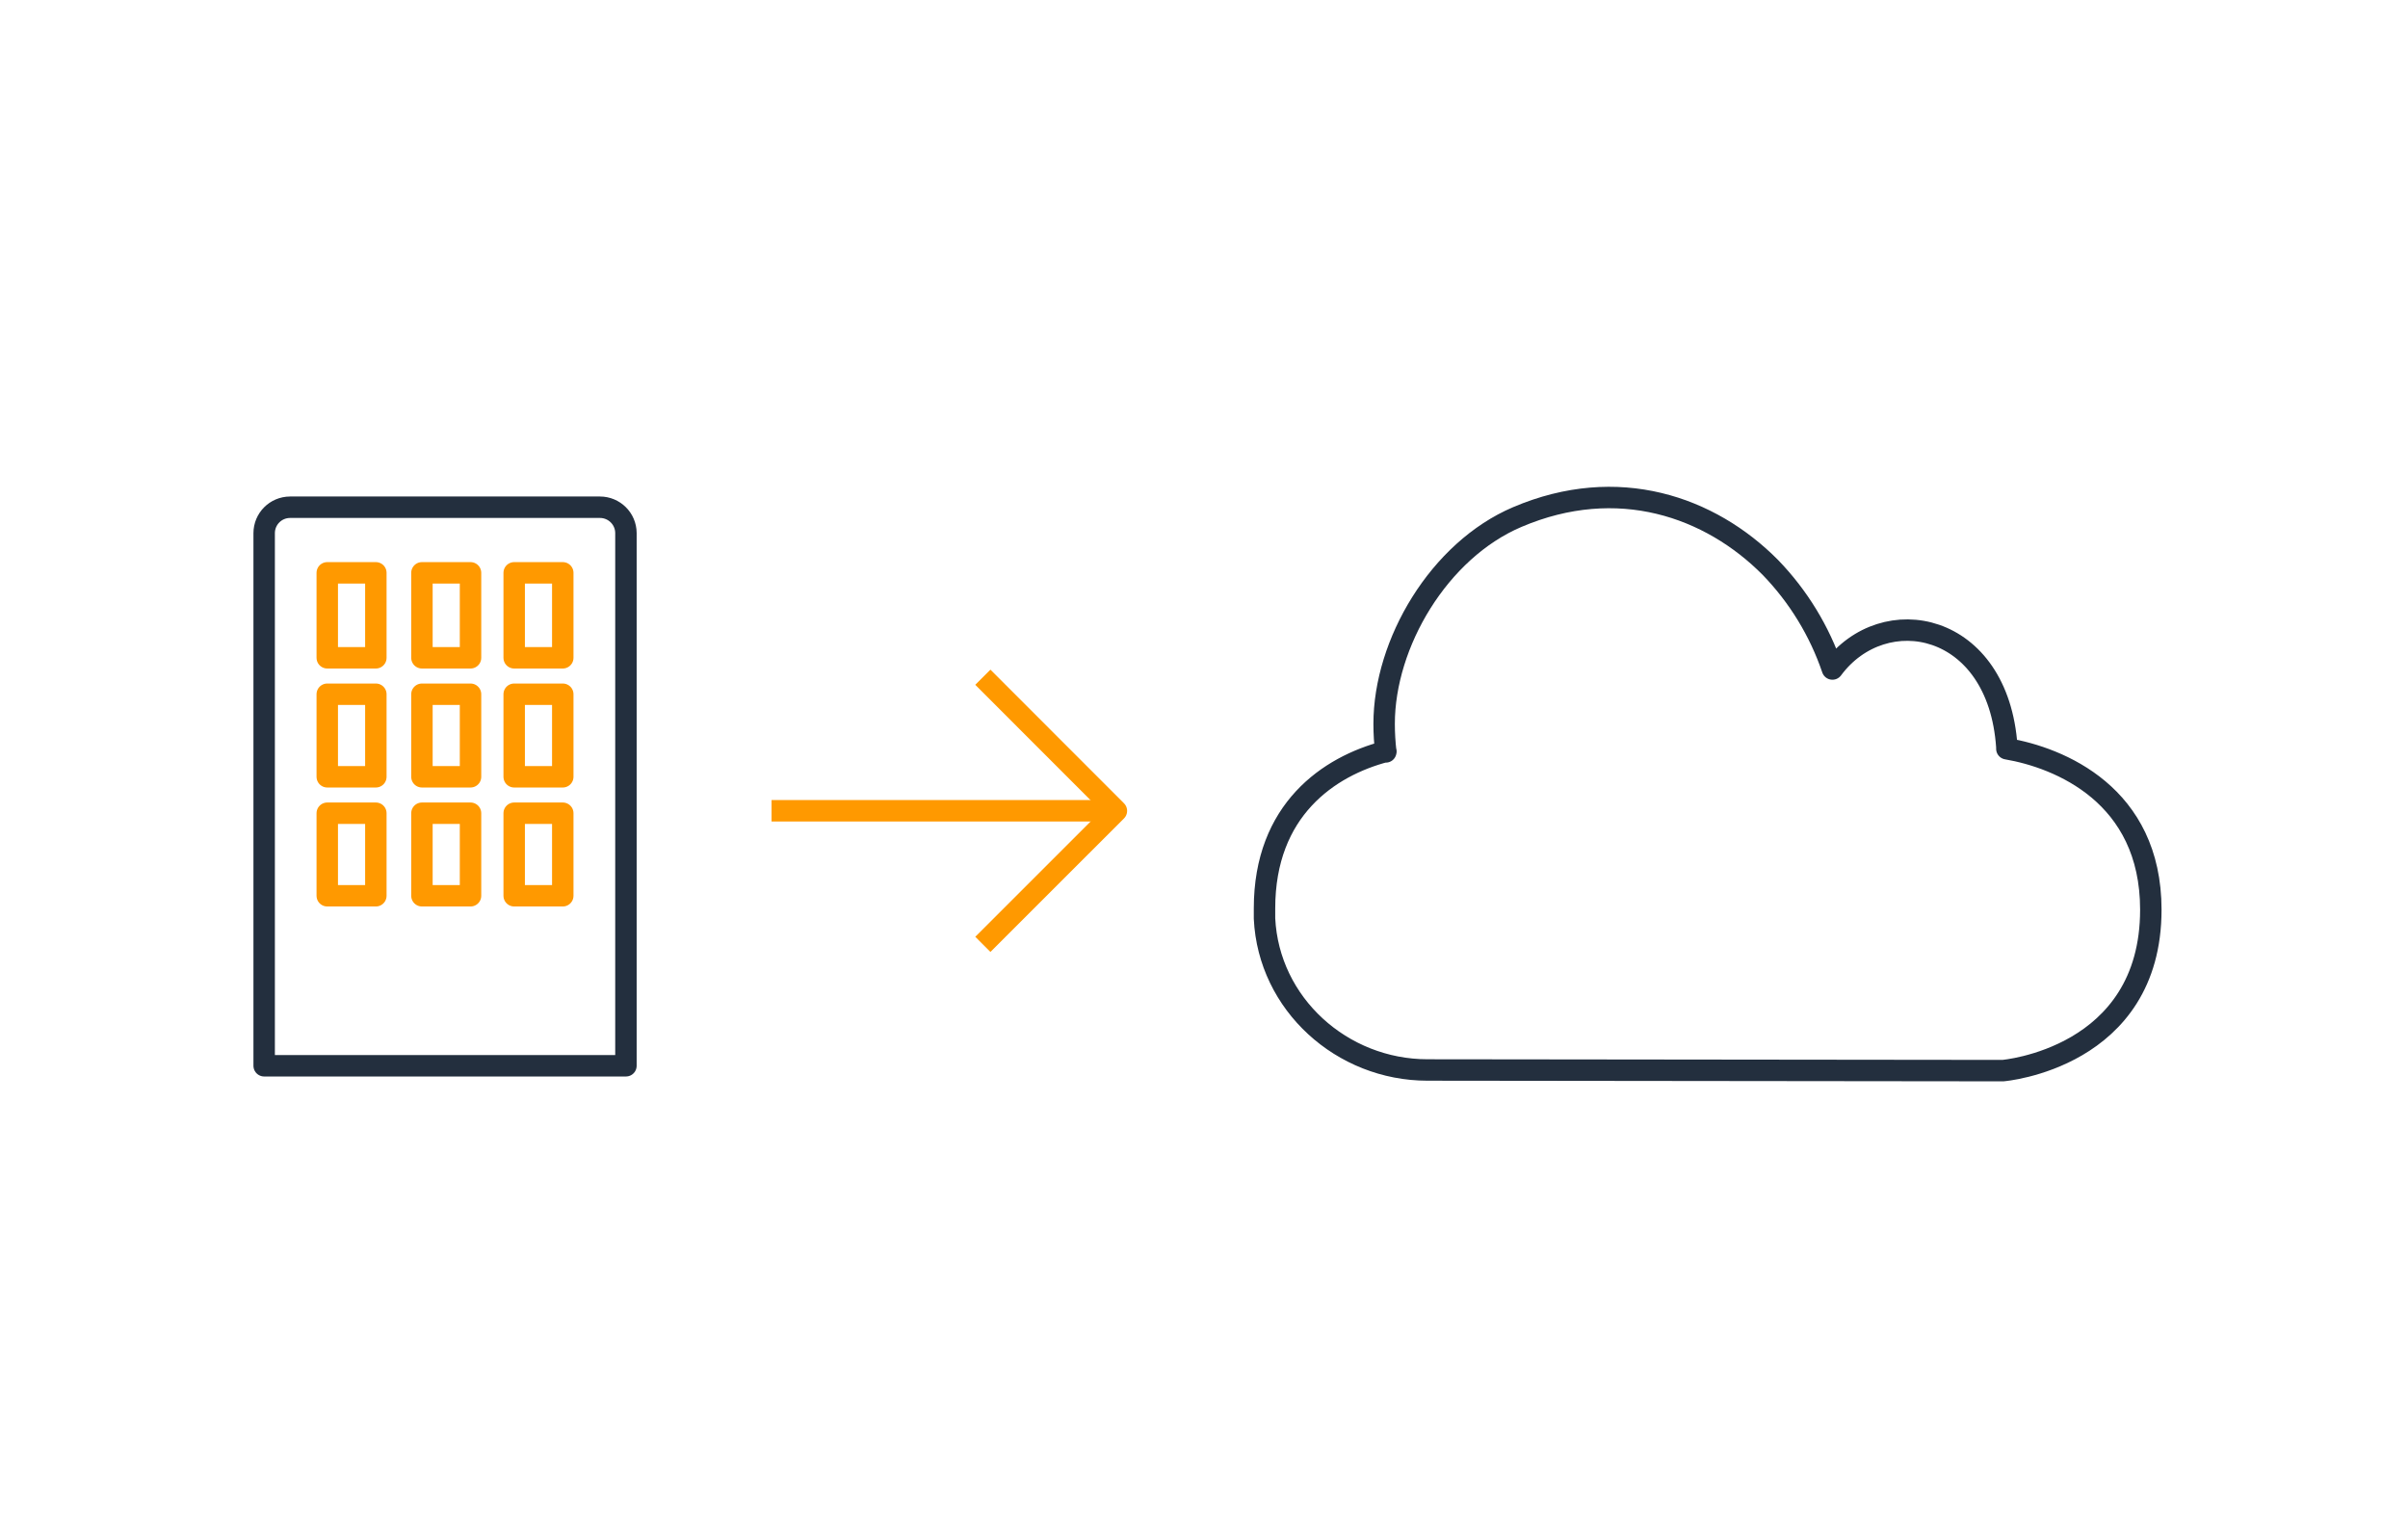 <svg xmlns="http://www.w3.org/2000/svg" id="Layer_1" data-name="Layer 1" viewBox="0 0 337 213"><defs><style>      .cls-1 {        stroke: #f90;      }      .cls-1, .cls-2 {        fill: none;        stroke-linejoin: round;        stroke-width: 3px;      }      .cls-2 {        stroke: #232f3e;      }    </style></defs><path class="cls-2" d="m193.94,105.22c-.15-1.3-.23-2.61-.23-3.92,0-11.29,7.68-24.29,18.64-28.95,14.07-5.99,26.99-1.44,35.41,7.05,3.91,4.04,6.88,8.9,8.69,14.22,7.18-9.7,23.22-6.66,24.41,10.91v.25c7.3,1.25,20.15,6.4,20.15,22.52,0,20.83-20.71,22.52-20.71,22.52l-80.52-.09c-11.99,0-22.23-9.23-22.81-21.19v-1.43c0-13.78,9-19.88,16.99-21.96l-.02.07Z"></path><path class="cls-2" d="m40.59,70.98h43.37c2,0,3.63,1.61,3.64,3.61v74.55h-50.63v-74.53c0-2,1.61-3.62,3.62-3.63h0Z"></path><rect class="cls-1" x="45.8" y="80.16" width="6.8" height="11.89"></rect><rect class="cls-1" x="71.96" y="80.16" width="6.8" height="11.89"></rect><rect class="cls-1" x="59.05" y="80.16" width="6.8" height="11.89"></rect><rect class="cls-1" x="45.8" y="97.15" width="6.8" height="11.55"></rect><rect class="cls-1" x="71.96" y="97.15" width="6.8" height="11.55"></rect><rect class="cls-1" x="59.05" y="97.15" width="6.8" height="11.55"></rect><rect class="cls-1" x="45.8" y="113.8" width="6.8" height="11.55"></rect><rect class="cls-1" x="71.96" y="113.8" width="6.8" height="11.55"></rect><rect class="cls-1" x="59.05" y="113.8" width="6.8" height="11.55"></rect><line class="cls-1" x1="155.22" y1="113.46" x2="107.98" y2="113.46"></line><polyline class="cls-1" points="137.55 132.15 156.24 113.47 137.55 94.77"></polyline></svg>